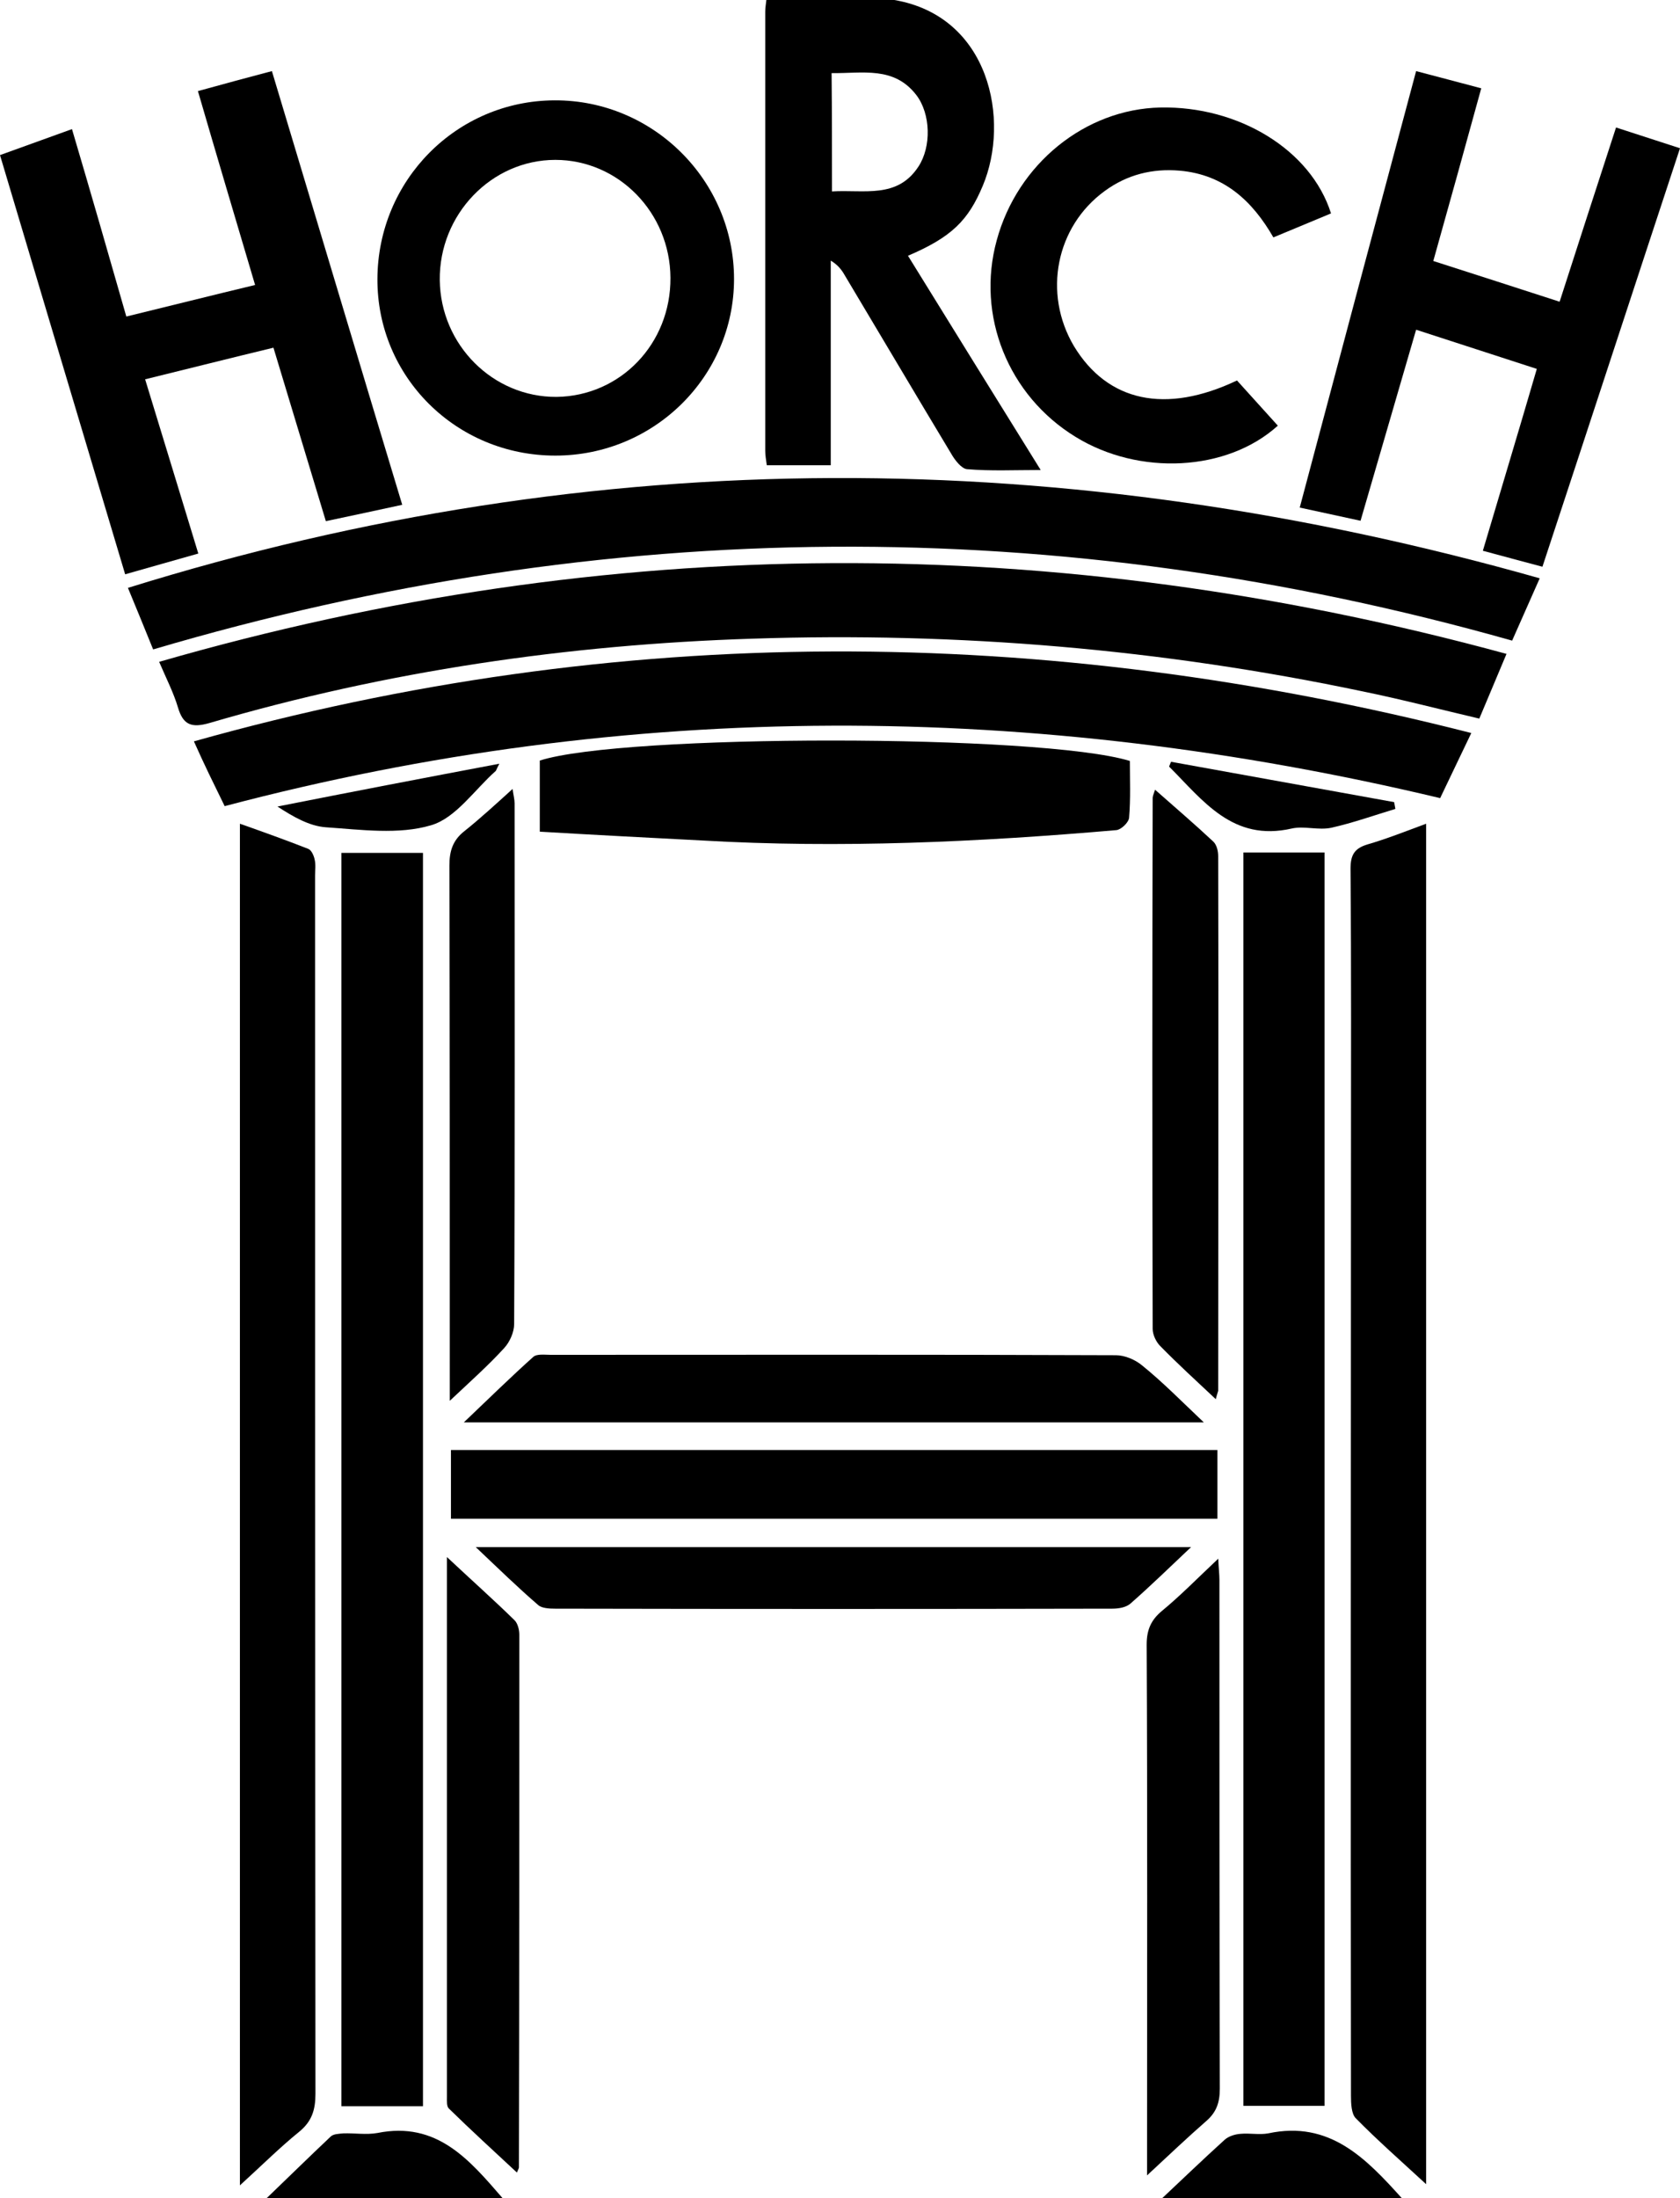 <svg width="26" height="34" viewBox="0 0 26 34" fill="none" xmlns="http://www.w3.org/2000/svg">
<g clip-path="url(#clip0_38_18689)">
<path d="M13.841 -1.32499e-05C15.32 0.253 15.636 1.861 15.209 2.875C14.986 3.406 14.732 3.666 14.052 3.956C14.732 5.057 15.407 6.145 16.106 7.27C15.698 7.27 15.332 7.288 14.967 7.257C14.881 7.251 14.776 7.115 14.72 7.016C14.169 6.101 13.625 5.18 13.074 4.259C13.025 4.173 12.969 4.099 12.857 4.031C12.857 5.081 12.857 6.132 12.857 7.196C12.511 7.196 12.195 7.196 11.867 7.196C11.855 7.109 11.843 7.041 11.843 6.973C11.843 4.711 11.843 2.442 11.843 0.179C11.843 0.117 11.855 0.056 11.861 -0.006C12.523 -1.32499e-05 13.185 -1.32499e-05 13.841 -1.32499e-05ZM12.876 2.961C13.371 2.93 13.885 3.079 14.213 2.578C14.417 2.269 14.404 1.762 14.182 1.471C13.835 1.02 13.352 1.137 12.87 1.131C12.876 1.749 12.876 2.331 12.876 2.961Z" fill="black"/>
<path d="M17.987 34C18.309 33.697 18.625 33.394 18.953 33.097C19.014 33.042 19.113 33.011 19.2 33.005C19.342 32.992 19.491 33.023 19.627 32.998C20.58 32.794 21.143 33.388 21.7 34.006C20.462 34 19.225 34 17.987 34Z" fill="black"/>
<path d="M4.127 34C4.455 33.685 4.783 33.363 5.117 33.048C5.16 33.005 5.247 33.005 5.315 32.998C5.488 32.992 5.668 33.023 5.841 32.992C6.763 32.807 7.264 33.407 7.778 34C6.565 34 5.346 34 4.127 34Z" fill="black"/>
<path d="M6.546 32.578C6.132 32.578 5.723 32.578 5.284 32.578C5.284 26.118 5.284 19.664 5.284 13.192C5.699 13.192 6.107 13.192 6.546 13.192C6.546 19.652 6.546 26.106 6.546 32.578Z" fill="black"/>
<path d="M19.243 13.186C19.676 13.186 20.078 13.186 20.499 13.186C20.499 19.646 20.499 26.093 20.499 32.572C20.091 32.572 19.676 32.572 19.243 32.572C19.243 26.112 19.243 19.664 19.243 13.186Z" fill="black"/>
<path d="M3.713 33.802C3.713 26.742 3.713 19.763 3.713 12.741C4.078 12.87 4.424 12.994 4.771 13.13C4.82 13.149 4.858 13.235 4.87 13.297C4.889 13.377 4.876 13.464 4.876 13.544C4.876 19.825 4.876 26.106 4.882 32.386C4.882 32.634 4.827 32.813 4.629 32.974C4.332 33.215 4.059 33.487 3.713 33.802Z" fill="black"/>
<path d="M22.071 12.741C22.071 19.751 22.071 26.73 22.071 33.784C21.675 33.419 21.316 33.104 20.982 32.764C20.914 32.696 20.908 32.535 20.908 32.417C20.901 27.645 20.908 22.879 20.908 18.107C20.908 16.549 20.914 14.997 20.901 13.439C20.901 13.229 20.957 13.124 21.161 13.062C21.458 12.976 21.755 12.858 22.071 12.741Z" fill="black"/>
<path d="M2.463 10.237C9.424 8.228 16.348 8.216 23.315 10.114C23.166 10.466 23.036 10.781 22.894 11.115C22.288 10.973 21.694 10.818 21.093 10.695C17.975 10.039 14.826 9.773 11.639 9.879C8.787 9.971 5.984 10.379 3.243 11.183C2.964 11.263 2.834 11.214 2.754 10.942C2.686 10.713 2.574 10.497 2.463 10.237Z" fill="black"/>
<path d="M2.37 10.045C2.234 9.712 2.117 9.421 1.98 9.093C9.251 6.831 16.515 6.874 23.829 8.945C23.68 9.279 23.55 9.576 23.402 9.909C16.385 7.925 9.381 7.975 2.37 10.045Z" fill="black"/>
<path d="M22.77 11.338C22.603 11.684 22.455 11.999 22.288 12.345C16.013 10.849 9.752 10.812 3.477 12.469C3.391 12.29 3.31 12.129 3.23 11.962C3.156 11.807 3.081 11.647 3.001 11.467C9.578 9.619 16.149 9.65 22.77 11.338Z" fill="black"/>
<path d="M1.955 4.896C2.642 4.729 3.279 4.568 3.948 4.408C3.651 3.406 3.36 2.429 3.063 1.409C3.44 1.304 3.812 1.205 4.208 1.1C4.882 3.338 5.544 5.557 6.225 7.808C5.829 7.894 5.451 7.975 5.043 8.061C4.771 7.159 4.505 6.281 4.232 5.378C3.564 5.539 2.927 5.7 2.246 5.867C2.525 6.775 2.791 7.653 3.069 8.562C2.692 8.667 2.333 8.772 1.937 8.883C1.287 6.713 0.65 4.575 0 2.399C0.377 2.263 0.736 2.133 1.114 1.997C1.405 2.98 1.677 3.925 1.955 4.896Z" fill="black"/>
<path d="M23.784 5.706C23.141 5.496 22.541 5.304 21.916 5.1C21.625 6.095 21.347 7.06 21.056 8.055C20.746 7.987 20.456 7.925 20.115 7.851C20.715 5.595 21.309 3.363 21.916 1.1C22.25 1.187 22.572 1.273 22.924 1.366C22.677 2.263 22.436 3.134 22.182 4.037C22.838 4.247 23.469 4.451 24.137 4.667C24.428 3.765 24.713 2.881 25.01 1.972C25.331 2.077 25.641 2.176 26 2.293C25.288 4.451 24.589 6.59 23.871 8.766C23.562 8.685 23.271 8.605 22.949 8.519C23.228 7.579 23.506 6.658 23.784 5.706Z" fill="black"/>
<path d="M8.594 7.047C7.06 7.047 5.835 5.829 5.841 4.315C5.847 2.788 7.066 1.558 8.582 1.552C10.11 1.545 11.36 2.794 11.36 4.315C11.36 5.823 10.123 7.047 8.594 7.047ZM10.376 4.296C10.37 3.289 9.572 2.473 8.594 2.473C7.604 2.473 6.794 3.32 6.806 4.333C6.818 5.335 7.629 6.145 8.613 6.139C9.603 6.126 10.383 5.316 10.376 4.296Z" fill="black"/>
<path d="M18.841 22.428C18.841 22.792 18.841 23.132 18.841 23.491C14.887 23.491 10.946 23.491 6.979 23.491C6.979 23.139 6.979 22.799 6.979 22.428C10.927 22.428 14.869 22.428 18.841 22.428Z" fill="black"/>
<path d="M8.354 12.864C8.354 12.475 8.354 12.116 8.354 11.764C9.641 11.35 16.113 11.35 17.486 11.77C17.486 12.055 17.499 12.357 17.474 12.648C17.468 12.722 17.35 12.834 17.276 12.84C15.141 13.025 13 13.124 10.86 13C10.03 12.957 9.201 12.914 8.354 12.864Z" fill="black"/>
<path d="M19.144 5.885C19.355 6.12 19.565 6.349 19.776 6.584C18.99 7.295 17.628 7.363 16.645 6.757C15.605 6.12 15.104 4.884 15.426 3.715C15.747 2.535 16.793 1.688 17.956 1.663C19.169 1.638 20.289 2.318 20.599 3.301C20.314 3.419 20.023 3.542 19.707 3.672C19.38 3.103 18.94 2.701 18.26 2.64C17.833 2.603 17.443 2.701 17.096 2.955C16.341 3.505 16.137 4.537 16.62 5.353C17.14 6.213 18.037 6.411 19.144 5.885Z" fill="black"/>
<path d="M18.631 22.001C14.788 22.001 11.026 22.001 7.178 22.001C7.568 21.63 7.902 21.302 8.254 20.987C8.31 20.938 8.434 20.956 8.52 20.956C11.435 20.956 14.355 20.95 17.27 20.962C17.406 20.962 17.567 21.03 17.672 21.117C17.994 21.377 18.278 21.667 18.631 22.001Z" fill="black"/>
<path d="M7.363 23.93C11.082 23.93 14.733 23.93 18.433 23.93C18.099 24.245 17.808 24.529 17.498 24.801C17.43 24.863 17.313 24.882 17.214 24.882C14.337 24.888 11.459 24.888 8.588 24.882C8.502 24.882 8.384 24.876 8.329 24.826C8.013 24.554 7.716 24.264 7.363 23.93Z" fill="black"/>
<path d="M6.917 24.084C7.307 24.449 7.641 24.746 7.963 25.061C8.013 25.11 8.037 25.209 8.037 25.284C8.037 28.028 8.037 30.779 8.031 33.524C8.031 33.536 8.025 33.542 8 33.604C7.635 33.264 7.289 32.949 6.948 32.615C6.911 32.584 6.917 32.498 6.917 32.442C6.917 29.691 6.917 26.934 6.917 24.084Z" fill="black"/>
<path d="M18.854 24.109C18.86 24.258 18.872 24.35 18.872 24.437C18.872 27.058 18.872 29.685 18.878 32.306C18.878 32.516 18.829 32.671 18.662 32.813C18.371 33.067 18.093 33.332 17.752 33.648C17.752 33.468 17.752 33.376 17.752 33.277C17.752 30.662 17.759 28.053 17.746 25.438C17.746 25.209 17.814 25.055 17.987 24.913C18.272 24.678 18.538 24.406 18.854 24.109Z" fill="black"/>
<path d="M18.816 21.642C18.507 21.352 18.222 21.092 17.956 20.82C17.894 20.759 17.839 20.647 17.839 20.555C17.832 17.816 17.832 15.078 17.839 12.345C17.839 12.314 17.851 12.29 17.876 12.215C18.191 12.493 18.488 12.747 18.779 13.019C18.829 13.068 18.853 13.161 18.853 13.242C18.86 15.998 18.853 18.756 18.853 21.513C18.847 21.538 18.835 21.562 18.816 21.642Z" fill="black"/>
<path d="M6.961 21.667C6.961 21.488 6.961 21.389 6.961 21.29C6.961 18.657 6.961 16.023 6.955 13.39C6.955 13.167 7.005 13 7.184 12.858C7.432 12.66 7.667 12.444 7.933 12.203C7.945 12.296 7.964 12.364 7.964 12.425C7.964 15.108 7.97 17.797 7.957 20.48C7.957 20.604 7.889 20.759 7.803 20.851C7.561 21.117 7.289 21.358 6.961 21.667Z" fill="black"/>
<path d="M18.124 11.783C19.275 11.993 20.425 12.197 21.576 12.407C21.582 12.444 21.589 12.475 21.595 12.512C21.267 12.611 20.939 12.728 20.605 12.803C20.407 12.846 20.184 12.772 19.992 12.815C19.077 13.025 18.619 12.382 18.093 11.857C18.105 11.832 18.111 11.807 18.124 11.783Z" fill="black"/>
<path d="M7.728 11.813C7.679 11.906 7.679 11.918 7.672 11.925C7.344 12.215 7.054 12.654 6.67 12.765C6.169 12.914 5.587 12.833 5.043 12.796C4.789 12.778 4.541 12.636 4.294 12.475C5.42 12.252 6.546 12.036 7.728 11.813Z" fill="black"/>
</g>
<defs>
<clipPath id="clip0_38_18689">
<rect width="26" height="34" fill="white"/>
</clipPath>
</defs>
</svg>
